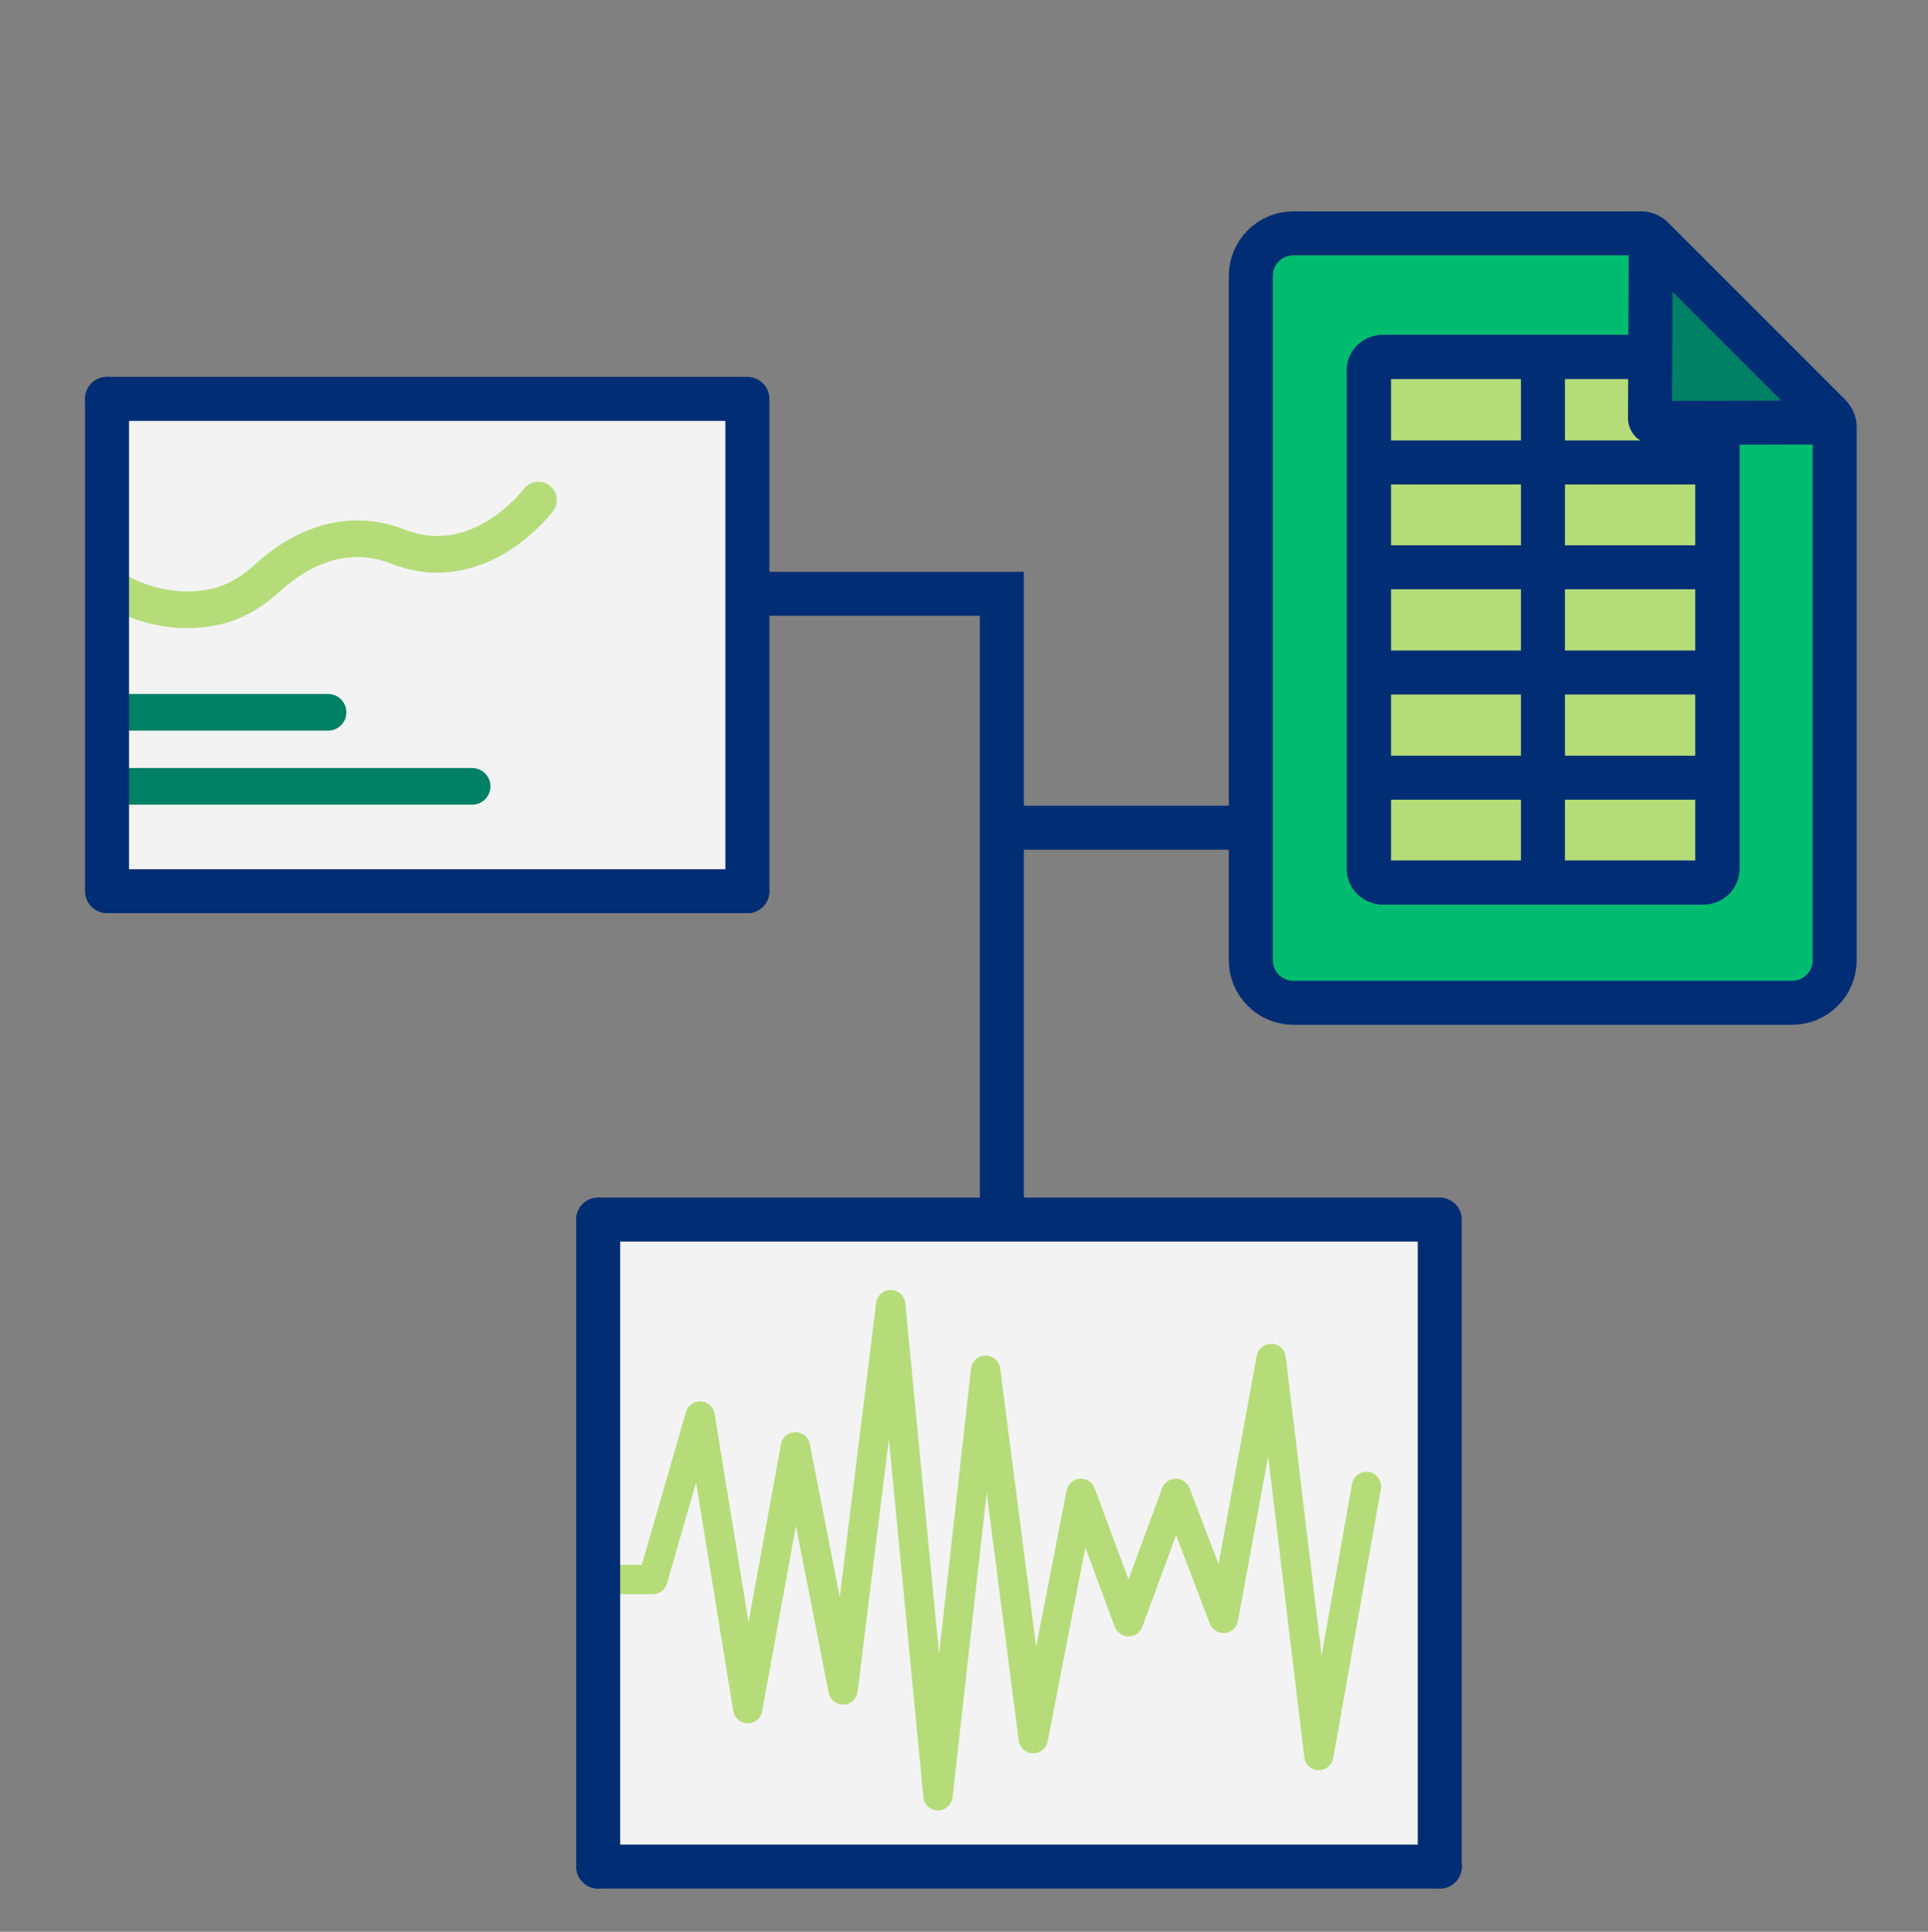<?xml version="1.0" encoding="utf-8"?>
<!-- Generator: Adobe Illustrator 26.5.0, SVG Export Plug-In . SVG Version: 6.00 Build 0)  -->
<svg version="1.1" id="Layer_1" xmlns="http://www.w3.org/2000/svg" xmlns:xlink="http://www.w3.org/1999/xlink" x="0px" y="0px"
	 viewBox="0 0 526 527" style="enable-background:new 0 0 526 527;" xml:space="preserve">
<rect x="0" y="0" width="526" height="527" fill="#808080" stroke="none"/>
<style type="text/css">
	.st0{opacity:0.9;fill:#FFFFFF;enable-background:new    ;}
	.st1{fill:none;stroke:#002D74;stroke-width:12;stroke-linecap:round;stroke-linejoin:round;}
	.st2{fill:none;stroke:#B5DC79;stroke-width:10;stroke-linecap:round;stroke-linejoin:round;}
	.st3{fill:none;stroke:#008065;stroke-width:10;stroke-linecap:round;stroke-linejoin:round;}
	.st4{fill:#00BC70;stroke:#002D74;stroke-width:12;stroke-miterlimit:10;}
	.st5{fill:#B5DC79;stroke:#002D74;stroke-width:12;stroke-miterlimit:10;}
	.st6{fill:none;stroke:#002D74;stroke-width:12;stroke-miterlimit:10;}
	.st7{fill:#008065;stroke:#002D74;stroke-width:12;stroke-miterlimit:10;}
	.st8{fill:none;stroke:#008065;stroke-width:12;stroke-linecap:round;stroke-linejoin:round;}
	.st9{fill:none;stroke:#B5DC79;stroke-width:8;stroke-linecap:round;stroke-linejoin:round;}
</style>
<g>
	<rect x="163.2" y="332.7" class="st0" width="229.5" height="179.2"/>
	<rect x="29.2" y="108.82" class="st0" width="174.8" height="134.3"/>
	<polyline class="st1" points="29.2,108.82 203.9,108.82 203.9,243.12 	"/>
	<path class="st2" d="M146.9,136.42c0,0-16.1,21.5-38.3,12.7c-16.7-6.5-29.9,3.3-35.6,8.5c-4,3.7-8.8,6.7-14.3,7.9
		c-7.2,1.6-17.5,1.5-29.4-5.7"/>
	<line class="st3" x1="29.2" y1="214.52" x2="128.8" y2="214.52"/>
	<line class="st3" x1="29.2" y1="194.32" x2="89.5" y2="194.32"/>
	<polyline class="st1" points="203.9,243.12 29.2,243.12 29.2,108.82 	"/>
	<path class="st4" d="M447.65,63.66h-94.8c-6.4,0-11.6,5.2-11.6,11.6v186.7c0,6.4,5.2,11.6,11.6,11.6h136.1
		c6.4,0,11.6-5.2,11.6-11.6v-145.5c0-1.1-0.5-2.2-1.2-3l-48.7-48.7C449.85,64.06,448.75,63.66,447.65,63.66L447.65,63.66z"/>
	<path class="st5" d="M377.35,97.36h87.3c2.1,0,3.9,1.7,3.9,3.7v136c0,2-1.7,3.7-3.9,3.7h-87.3c-2.1,0-3.9-1.6-3.9-3.7v-136
		C373.35,99.06,375.15,97.36,377.35,97.36z"/>
	<path class="st6" d="M377.35,97.36h87.3c2.1,0,3.9,1.7,3.9,3.7v136c0,2-1.7,3.7-3.9,3.7h-87.3c-2.1,0-3.9-1.6-3.9-3.7v-136
		C373.35,99.06,375.15,97.36,377.35,97.36z"/>
	<line class="st6" x1="373.35" y1="212.16" x2="468.45" y2="212.16"/>
	<line class="st6" x1="373.35" y1="183.46" x2="468.45" y2="183.46"/>
	<line class="st6" x1="373.35" y1="154.76" x2="468.45" y2="154.76"/>
	<line class="st6" x1="373.35" y1="126.16" x2="468.45" y2="126.16"/>
	<line class="st6" x1="420.95" y1="97.36" x2="420.95" y2="240.86"/>
	<path class="st7" d="M450.35,68.26c0,9.7-0.2,39.4-0.2,45.8c0,0.7,0.6,1.3,1.3,1.3l45.9-0.1c1.1,0,1.7-1.4,0.9-2.2l-45.8-45.8
		C451.75,66.56,450.35,67.16,450.35,68.26z"/>
	<path class="st8" d="M163.2,416.6"/>
	<polyline class="st9" points="163.2,430.9 178.1,430.9 191,386.3 204,466.1 217,394.7 230,461 243,355.9 255.9,489.9 268.9,373.8 
		281.9,474.3 294.9,407.4 307.9,442.4 320.8,407.4 333.8,441.5 346.8,370.6 359.8,478.9 372.8,405.5 	"/>
	<line class="st1" x1="163.2" y1="332.7" x2="163.2" y2="509.2"/>
	<line class="st1" x1="163.2" y1="509.2" x2="392.8" y2="509.2"/>
	<polyline class="st1" points="163.2,332.7 392.8,332.7 392.8,509.2 	"/>
	<polyline class="st6" points="204,161.99 273.32,161.99 273.32,332.7 	"/>
	<line class="st6" x1="341.25" y1="225.8" x2="273.37" y2="225.8"/>
</g>
</svg>
